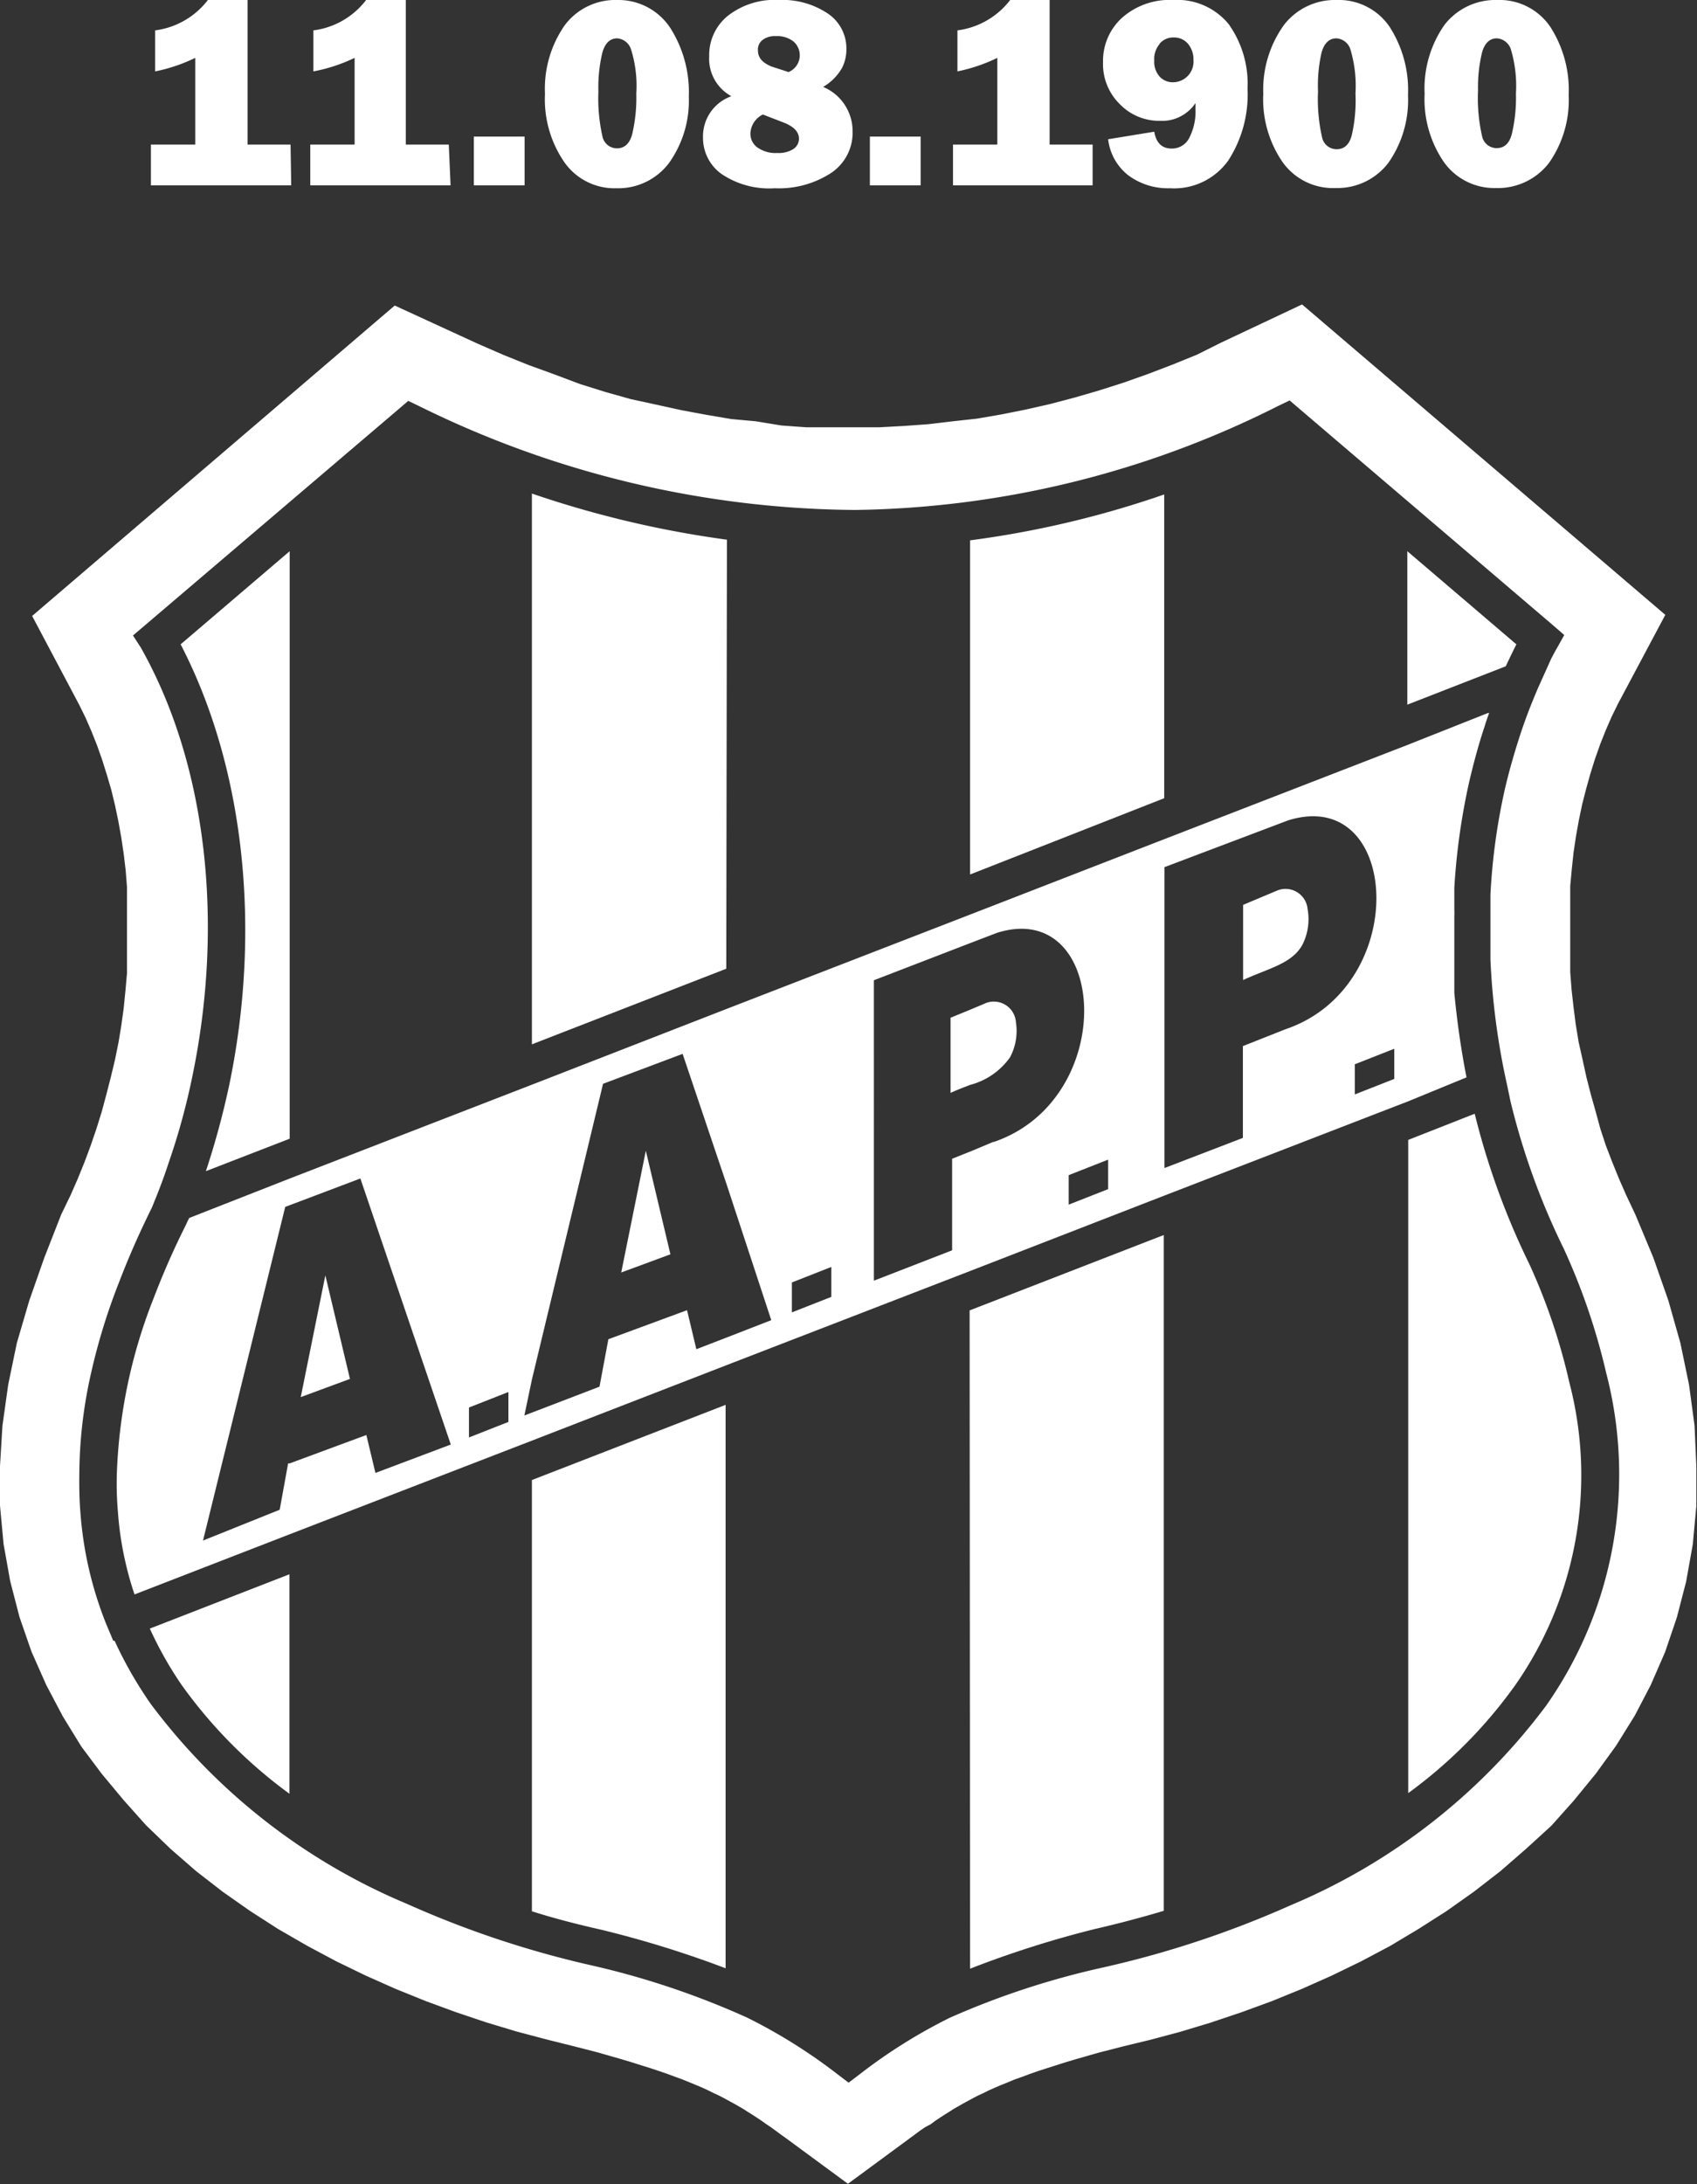 <svg xmlns="http://www.w3.org/2000/svg" viewBox="0 0 76.57 98.5"><rect x="0" y="0" width="76.57" height="98.5" fill="#333333" stroke="none"/><path d="M30.83,47.53l-3.59,1.35L24,62.22l-.39,1.62.39-.15,3-1.15.4-2.14L31,59.09l.4,1.76,1.4-.54,2-.77-2-6.08Zm-.58,9L28,57.39l1.11-5.49,1.11,4.67Z" style="fill:none"></path><path d="M13.07,54.36h0l-.19.07L9.16,69.48l3.44-1.37L13,66l.08,0h0l3.46-1.27h0l.41,1.71,3.41-1.29-4.08-12Zm2.72,7.83L13.57,63l1.11-5.48,1.11,4.66Z" style="fill:none"></path><polygon points="35.71 59.19 37.49 58.49 37.49 57.14 35.71 57.84 35.71 59.19" style="fill:none"></polygon><path d="M58.12,37l-5.57,2.14V52.68l3.54-1.36V47.18L58,46.42C63.7,44.49,63.2,35.41,58.12,37Zm.65,5.63c-.47.87-1.54,1.07-2.68,1.6h0V40.81l1.5-.63A1,1,0,0,1,59,41,2.55,2.55,0,0,1,58.77,42.6Z" style="fill:none"></path><path d="M44.92,42.07l-1.15.44-4.41,1.7V57.78l3.53-1.37V52.28l.88-.35,1-.42C50.51,49.59,50,40.5,44.92,42.07Zm.65,5.62a3.19,3.19,0,0,1-1.8,1.24c-.28.11-.58.22-.88.36h0V45.9l.88-.36.62-.26a1,1,0,0,1,1.45.83A2.52,2.52,0,0,1,45.57,47.69Z" style="fill:none"></path><polygon points="21.14 64.83 22.92 64.13 22.92 62.78 21.14 63.48 21.14 64.83" style="fill:none"></polygon><polygon points="48.25 54.33 50.03 53.63 50.03 52.28 48.25 52.98 48.25 54.33" style="fill:none"></polygon><path d="M70.56,56.35v0a32.22,32.22,0,0,1-2.41-6.67h0L68,48.93a32.41,32.41,0,0,1-.76-5.61c0-.18,0-.37,0-.55s0-.34,0-.51v-.77l0-.78c0-.11,0-.22,0-.32a28.11,28.11,0,0,1,.64-4.71q.27-1.18.66-2.37c.25-.78.54-1.53.86-2.27l.57-1.3c.08-.15.16-.31.25-.46h0l.34-.61-.53-.46L58.61,18.45h0l-.42-.36-.5.24A43.62,43.62,0,0,1,38.57,23a45.1,45.1,0,0,1-19.69-4.7l-.5-.24-.42.36L6.53,28.21,6,28.66l.34.61c3,5.39,3.75,12.52,2.33,19.34a30.54,30.54,0,0,1-1.08,3.93c-.22.67-.48,1.34-.75,2-.56,1.13-1,2.24-1.47,3.34a27.67,27.67,0,0,0-1.26,4.07,21,21,0,0,0-.54,4.53c0,.61,0,1.23.05,1.83a16.8,16.8,0,0,0,1.16,5h0l.32.76.06,0a18.41,18.41,0,0,0,1.64,2.86,27.84,27.84,0,0,0,11.54,9,44.33,44.33,0,0,0,8.43,2.8A36.94,36.94,0,0,1,33.72,91a24.38,24.38,0,0,1,4.07,2.55l.5.38.5-.38A24,24,0,0,1,42.86,91a36.54,36.54,0,0,1,6.93-2.34,44.9,44.9,0,0,0,8.44-2.8,27.81,27.81,0,0,0,11.53-9,18.15,18.15,0,0,0,2.71-15A29.16,29.16,0,0,0,70.56,56.35ZM63.5,24.86l4.92,4.2h0q-.26.5-.48,1L63.5,31.78Zm-19.73-.49a44.2,44.2,0,0,0,8.76-2.07V36l-8.76,3.41ZM24,22.26a46.26,46.26,0,0,0,8.77,2.08V43.69L24,47.1ZM10.34,49c1.44-6.94.75-14.22-2.19-19.89l4.91-4.19h0V51.35h0L9.29,52.82A36.84,36.84,0,0,0,10.34,49Zm2.73,31.92h0A21.71,21.71,0,0,1,8.2,76a16.82,16.82,0,0,1-1.44-2.51L13.06,71h0ZM32.8,88.78A47.42,47.42,0,0,0,27.18,87h0c-1-.23-2.07-.51-3.12-.83V66.75l8.77-3.39Zm19.73-2.57c-1,.31-2.08.59-3.11.82h0a46.27,46.27,0,0,0-5.63,1.75V59.1l8.76-3.4Zm0-32.33-8.76,3.4-11,4.25L24,64.93l-11,4.25h0L6.12,71.88l0,0h0a14.1,14.1,0,0,1-.4-1.41,14.75,14.75,0,0,1-.35-2.32,15,15,0,0,1-.05-1.65,23.68,23.68,0,0,1,1.67-8,35.46,35.46,0,0,1,1.44-3.27c0-.11.1-.22.16-.33l4.52-1.75h0l11-4.26,8.77-3.4,11-4.26,8.76-3.4,11-4.26,3.57-1.38.06,0c-.07.19-.14.39-.2.59-.27.81-.5,1.66-.7,2.52a29.94,29.94,0,0,0-.67,4.77c0,.31,0,.63,0,1a2.72,2.72,0,0,1,0,.28v1.2c0,.39,0,.78,0,1.17,0,.12,0,.24,0,.35s0,.49,0,.74c.12,1.26.3,2.53.55,3.81h0l-2.67,1ZM68.37,76a21.4,21.4,0,0,1-4.87,4.91V51.45l3-1.18A33.83,33.83,0,0,0,69,57a27.21,27.21,0,0,1,1.8,5.27A16.53,16.53,0,0,1,68.37,76Z" style="fill:none"></path><polygon points="61.14 49.35 62.92 48.66 62.92 47.3 61.14 48 61.14 49.35" style="fill:none"></polygon><path d="M76.46,64.3l-.25-1.85-.39-1.88-.54-1.91-.68-1.94-.81-1.94-.42-.89-.32-.73-.3-.74-.29-.75-.25-.76L72,50.14l-.22-.78-.2-.78-.17-.78L71.23,47l-.13-.79L71,45.43l-.09-.8-.06-.79,0-.78,0-.79v-.78l0-.77,0-.76.07-.76.08-.75.11-.74.13-.72.15-.72.18-.7.19-.68.21-.67.23-.65.25-.63.27-.62.29-.59,2.13-4-16.39-14-3.67,1.73L54,16l-1.11.45-1.1.42-1.1.39-1.1.35-1.1.32-1.1.29-1.1.25-1.1.22-1.1.19L43,19l-1.1.13-1.1.08-1.11.06-1.1,0-1.11,0-1.11,0-1.11-.08L34.1,19,33,18.9l-1.12-.19-1.13-.21-1.14-.25L28.46,18l-1.14-.32-1.15-.36L25,16.88l-1.16-.42L22.7,16l-1.17-.51-3.72-1.71-16.36,14,2.12,4,.29.59.27.62.25.63.23.65.21.67.2.68.17.7.15.72.13.72.11.74.09.75.06.76,0,.76,0,.77v.78l0,.79,0,.78-.07.79-.08.8-.11.79L5.35,47l-.16.79L5,48.58l-.2.78-.21.78-.24.77-.26.76-.28.75-.3.74-.32.73-.43.89L2,56.72l-.68,1.94L.76,60.57.37,62.45.11,64.3,0,66.12,0,67.9l.16,1.73.3,1.68.42,1.62.54,1.56L2.09,76l.75,1.42.83,1.35L4.59,80l1,1.2,1,1.12,1.11,1.07,1.15,1,1.2.93,1.24.87,1.26.81,1.3.75,1.31.7,1.34.65,1.35.6,1.36.55,1.36.5,1.37.46,1.36.41,1.36.36,1.24.31.55.14.54.14.52.15.49.14.47.14.44.14.42.13.39.13.38.13.35.13.33.12.32.13.29.12.29.12.26.12.26.13.24.11.23.12.22.12.22.12.21.12.21.12.2.13.21.13.2.13.21.14.21.15.21.14.22.16.23.17.24.17,2.8,2.06,2.8-2.06.23-.17.23-.17.22-.15L42,95.8l.2-.15.21-.14.2-.13.21-.13.2-.13.21-.12.21-.12.22-.12.22-.12.23-.12.24-.11.26-.13.27-.12.28-.12.3-.12.31-.13.34-.12.35-.13.37-.13.4-.13.41-.13.44-.14.47-.14.49-.14.52-.15.55-.14.54-.14L51.89,92l1.35-.36,1.36-.41L56,90.76l1.37-.5,1.35-.55,1.35-.6,1.34-.65,1.32-.7L64,87l1.27-.81,1.23-.87,1.2-.93,1.15-1L70,82.34l1-1.12L72,80l.92-1.27.84-1.35L74.48,76l.65-1.49.53-1.56.42-1.62.3-1.68.16-1.73,0-1.78Zm-6.7,12.63a27.81,27.81,0,0,1-11.53,9,44.9,44.9,0,0,1-8.44,2.8A36.54,36.54,0,0,0,42.86,91a24,24,0,0,0-4.07,2.55l-.5.38-.5-.38A24.38,24.38,0,0,0,33.72,91a36.94,36.94,0,0,0-6.94-2.34,44.33,44.33,0,0,1-8.43-2.8,27.84,27.84,0,0,1-11.54-9,18.41,18.41,0,0,1-1.64-2.86l-.06,0-.32-.76h0a16.8,16.8,0,0,1-1.16-5c-.05-.6-.06-1.22-.05-1.83a21,21,0,0,1,.54-4.53,27.67,27.67,0,0,1,1.26-4.07c.42-1.1.91-2.21,1.47-3.34.27-.65.53-1.32.75-2a30.54,30.54,0,0,0,1.08-3.93c1.42-6.82.69-14-2.33-19.34L6,28.66l.53-.45L18,18.44l.42-.36.5.24A45.1,45.1,0,0,0,38.57,23a43.62,43.62,0,0,0,19.12-4.7l.5-.24.42.36h0l11.44,9.76.53.46-.34.61h0c-.09.15-.17.31-.25.46L69.41,31c-.32.74-.61,1.49-.86,2.27s-.48,1.58-.66,2.37a28.11,28.11,0,0,0-.64,4.71c0,.1,0,.21,0,.32l0,.78v.77c0,.17,0,.34,0,.51s0,.37,0,.55A32.41,32.41,0,0,0,68,48.93l.15.72h0a32.22,32.22,0,0,0,2.41,6.67v0a29.16,29.16,0,0,1,1.91,5.59A18.15,18.15,0,0,1,69.76,76.93Z" style="fill:#fff"></path><path d="M43.77,88.79A46.27,46.27,0,0,1,49.4,87h0c1-.23,2.07-.51,3.11-.82V55.7l-8.76,3.4Z" style="fill:#fff"></path><path d="M52.53,22.3a44.2,44.2,0,0,1-8.76,2.07V39.44L52.53,36Z" style="fill:#fff"></path><path d="M32.8,24.34A46.26,46.26,0,0,1,24,22.26V47.1l8.77-3.41Z" style="fill:#fff"></path><path d="M24,86.2c1,.32,2.1.6,3.12.83h0a47.42,47.42,0,0,1,5.62,1.74V63.36L24,66.75Z" style="fill:#fff"></path><path d="M6.76,73.45A16.82,16.82,0,0,0,8.2,76a21.71,21.71,0,0,0,4.86,4.9h0V71h0Z" style="fill:#fff"></path><path d="M13.07,51.35V24.86h0L8.15,29.06c2.94,5.67,3.63,13,2.19,19.89a36.84,36.84,0,0,1-1.05,3.87l3.77-1.46Z" style="fill:#fff"></path><path d="M68.42,29.06h0l-4.92-4.2v6.92l4.44-1.73Q68.17,29.56,68.42,29.06Z" style="fill:#fff"></path><path d="M69,57a33.83,33.83,0,0,1-2.46-6.77l-3,1.18V80.87A21.4,21.4,0,0,0,68.37,76a16.53,16.53,0,0,0,2.44-13.65A27.21,27.21,0,0,0,69,57Z" style="fill:#fff"></path><path d="M44.39,45.28l-.62.26-.88.36v3.39h0c.3-.14.6-.25.88-.36a3.19,3.19,0,0,0,1.8-1.24,2.52,2.52,0,0,0,.27-1.58A1,1,0,0,0,44.39,45.28Z" style="fill:#fff"></path><polygon points="13.57 63.01 15.79 62.19 15.79 62.19 14.68 57.52 13.57 63.01" style="fill:#fff"></polygon><polygon points="28.03 57.39 30.25 56.57 30.25 56.57 29.14 51.9 28.03 57.39" style="fill:#fff"></polygon><path d="M57.59,40.18l-1.5.63V44.2c1.14-.53,2.21-.73,2.68-1.6A2.55,2.55,0,0,0,59,41,1,1,0,0,0,57.59,40.18Z" style="fill:#fff"></path><polygon points="56.09 44.2 56.09 44.2 56.09 44.2 56.09 44.2" style="fill:#fff"></polygon><path d="M66.17,48.59h0c-.25-1.28-.43-2.55-.55-3.81,0-.25,0-.49,0-.74s0-.23,0-.35c0-.39,0-.78,0-1.17v-1.2a2.72,2.72,0,0,0,0-.28c0-.33,0-.65,0-1a29.94,29.94,0,0,1,.67-4.77c.2-.86.43-1.71.7-2.52.06-.2.13-.4.2-.59l-.06,0L63.5,33.6l-11,4.26-8.76,3.4-11,4.26L24,48.92l-11,4.26h0L8.54,54.93c-.06.11-.11.22-.16.33a35.46,35.46,0,0,0-1.44,3.27,23.68,23.68,0,0,0-1.67,8,15,15,0,0,0,.05,1.65,14.75,14.75,0,0,0,.35,2.32,14.1,14.1,0,0,0,.4,1.41h0l0,0,6.94-2.69h0l11-4.25,8.77-3.4,11-4.25,8.76-3.4,11-4.25ZM16.94,66.43l-.41-1.71h0L13.07,66h0L13,66l-.38,2.09L9.16,69.48l3.71-15.05.19-.07h0l3.2-1.21,4.08,12Zm6-2.3-1.78.7V63.48l1.78-.7Zm9.88-3.82-1.4.54L31,59.09,27.45,60.4l-.4,2.14-3,1.15-.39.15L24,62.22l3.21-13.34,3.59-1.35,2,5.93,2,6.08Zm4.69-1.82-1.78.7V57.84l1.78-.7Zm7.33-7-1,.42-.88.35v4.13l-3.53,1.37V44.21l4.41-1.7,1.15-.44C50,40.5,50.51,49.59,44.82,51.51ZM50,53.63l-1.78.7V53l1.78-.7Zm8-7.21-1.92.76v4.14l-3.54,1.36V39.11L58.12,37C63.2,35.41,63.7,44.49,58,46.42Zm4.91,2.24-1.78.7V48l1.78-.7Z" style="fill:#fff"></path><path d="M52.34,5.45a1.81,1.81,0,0,0,1.6-.8,2.27,2.27,0,0,1,0,.24,2.61,2.61,0,0,1-.28,1.33.87.87,0,0,1-.79.48c-.44,0-.7-.25-.79-.76L50,6.28h0a2.42,2.42,0,0,0,.9,1.62,3,3,0,0,0,1.89.59,3,3,0,0,0,2.63-1.25A5.48,5.48,0,0,0,56.29,4a4.64,4.64,0,0,0-.85-2.91A3,3,0,0,0,52.93,0a3.23,3.23,0,0,0-2.3.8,2.62,2.62,0,0,0-.86,2,2.52,2.52,0,0,0,.73,1.87A2.48,2.48,0,0,0,52.34,5.45Zm0-3.5a.8.8,0,0,1,.62-.26.82.82,0,0,1,.63.27,1.09,1.09,0,0,1,.26.75.93.93,0,0,1-.92,1h0a.8.8,0,0,1-.61-.26,1,1,0,0,1-.24-.72A1.05,1.05,0,0,1,52.31,2Z" style="fill:#fff"></path><path d="M20.25,6.52H18.31V0H16.52a3.55,3.55,0,0,1-2.38,1.37V3.22A7.44,7.44,0,0,0,16,2.61V6.52h-2V8.36h6.33Z" style="fill:#fff"></path><path d="M60.27,8.48h0a2.89,2.89,0,0,0,2.37-1.13,4.92,4.92,0,0,0,.89-3.06,5.26,5.26,0,0,0-.83-3.08A2.77,2.77,0,0,0,60.31,0a2.9,2.9,0,0,0-2.38,1.13A5,5,0,0,0,57,4.23a5,5,0,0,0,.87,3.08A2.79,2.79,0,0,0,60.27,8.48Zm-.64-6.11c.12-.43.35-.64.67-.64a.71.71,0,0,1,.63.49,5.76,5.76,0,0,1,.23,2A7.07,7.07,0,0,1,61,6.07q-.16.66-.69.66a.67.67,0,0,1-.66-.55,7.75,7.75,0,0,1-.18-2.06A6.64,6.64,0,0,1,59.63,2.37Z" style="fill:#fff"></path><path d="M13.11,6.52H11.17V0H9.38A3.57,3.57,0,0,1,7,1.37V3.22a7.44,7.44,0,0,0,1.81-.61V6.52h-2V8.36h6.33Z" style="fill:#fff"></path><path d="M67.51,8.48h0a2.9,2.9,0,0,0,2.38-1.13,4.92,4.92,0,0,0,.89-3.06,5.26,5.26,0,0,0-.83-3.08A2.77,2.77,0,0,0,67.55,0a2.9,2.9,0,0,0-2.38,1.13,5,5,0,0,0-.89,3.1,5,5,0,0,0,.87,3.08A2.79,2.79,0,0,0,67.51,8.48Zm-.64-6.11c.12-.43.35-.64.67-.64a.71.71,0,0,1,.63.49,5.76,5.76,0,0,1,.23,2,7.07,7.07,0,0,1-.18,1.8q-.16.66-.69.66a.67.67,0,0,1-.66-.55,7.75,7.75,0,0,1-.18-2.06A6.64,6.64,0,0,1,66.87,2.37Z" style="fill:#fff"></path><path d="M49.3,6.52H47.36V0H45.58A3.57,3.57,0,0,1,43.2,1.37V3.22A7.54,7.54,0,0,0,45,2.61V6.52H43V8.36H49.3Z" style="fill:#fff"></path><rect x="21.38" y="6.16" width="2.29" height="2.2" style="fill:#fff"></rect><path d="M27.81,8.49h0a2.87,2.87,0,0,0,2.37-1.13,4.83,4.83,0,0,0,.9-3,5.39,5.39,0,0,0-.83-3.09A2.8,2.8,0,0,0,27.86,0a2.85,2.85,0,0,0-2.38,1.14,5,5,0,0,0-.89,3.09,5,5,0,0,0,.87,3.08A2.76,2.76,0,0,0,27.81,8.49Zm-.63-6.12c.12-.42.34-.64.67-.64a.71.71,0,0,1,.62.49,5.49,5.49,0,0,1,.24,2,7.16,7.16,0,0,1-.18,1.81c-.11.44-.35.66-.69.66a.67.67,0,0,1-.66-.55A7.84,7.84,0,0,1,27,4.12,6.7,6.7,0,0,1,27.18,2.37Z" style="fill:#fff"></path><path d="M31.72,6.2a2,2,0,0,0,.84,1.65,3.85,3.85,0,0,0,2.4.64,4.31,4.31,0,0,0,2.51-.67,2.18,2.18,0,0,0,1-1.9,2.16,2.16,0,0,0-1.33-2A2.32,2.32,0,0,0,38,3.05a1.85,1.85,0,0,0,.19-.84,1.89,1.89,0,0,0-.84-1.6A3.66,3.66,0,0,0,35.15,0a3.42,3.42,0,0,0-2.33.73A2.27,2.27,0,0,0,32,2.54a1.92,1.92,0,0,0,1,1.8A1.92,1.92,0,0,0,31.72,6.2Zm2.69-4.4A.9.9,0,0,1,35,1.63a1.18,1.18,0,0,1,.8.24.82.82,0,0,1-.22,1.38L34.81,3c-.41-.17-.61-.4-.61-.72A.54.54,0,0,1,34.41,1.8Zm0,3.36h0l.93.36c.47.18.71.42.71.74a.56.56,0,0,1-.25.46,1.25,1.25,0,0,1-.73.18,1.41,1.41,0,0,1-.91-.26A.76.76,0,0,1,33.86,6,1,1,0,0,1,34.43,5.16Z" style="fill:#fff"></path><rect x="39.25" y="6.16" width="2.29" height="2.2" style="fill:#fff"></rect></svg>